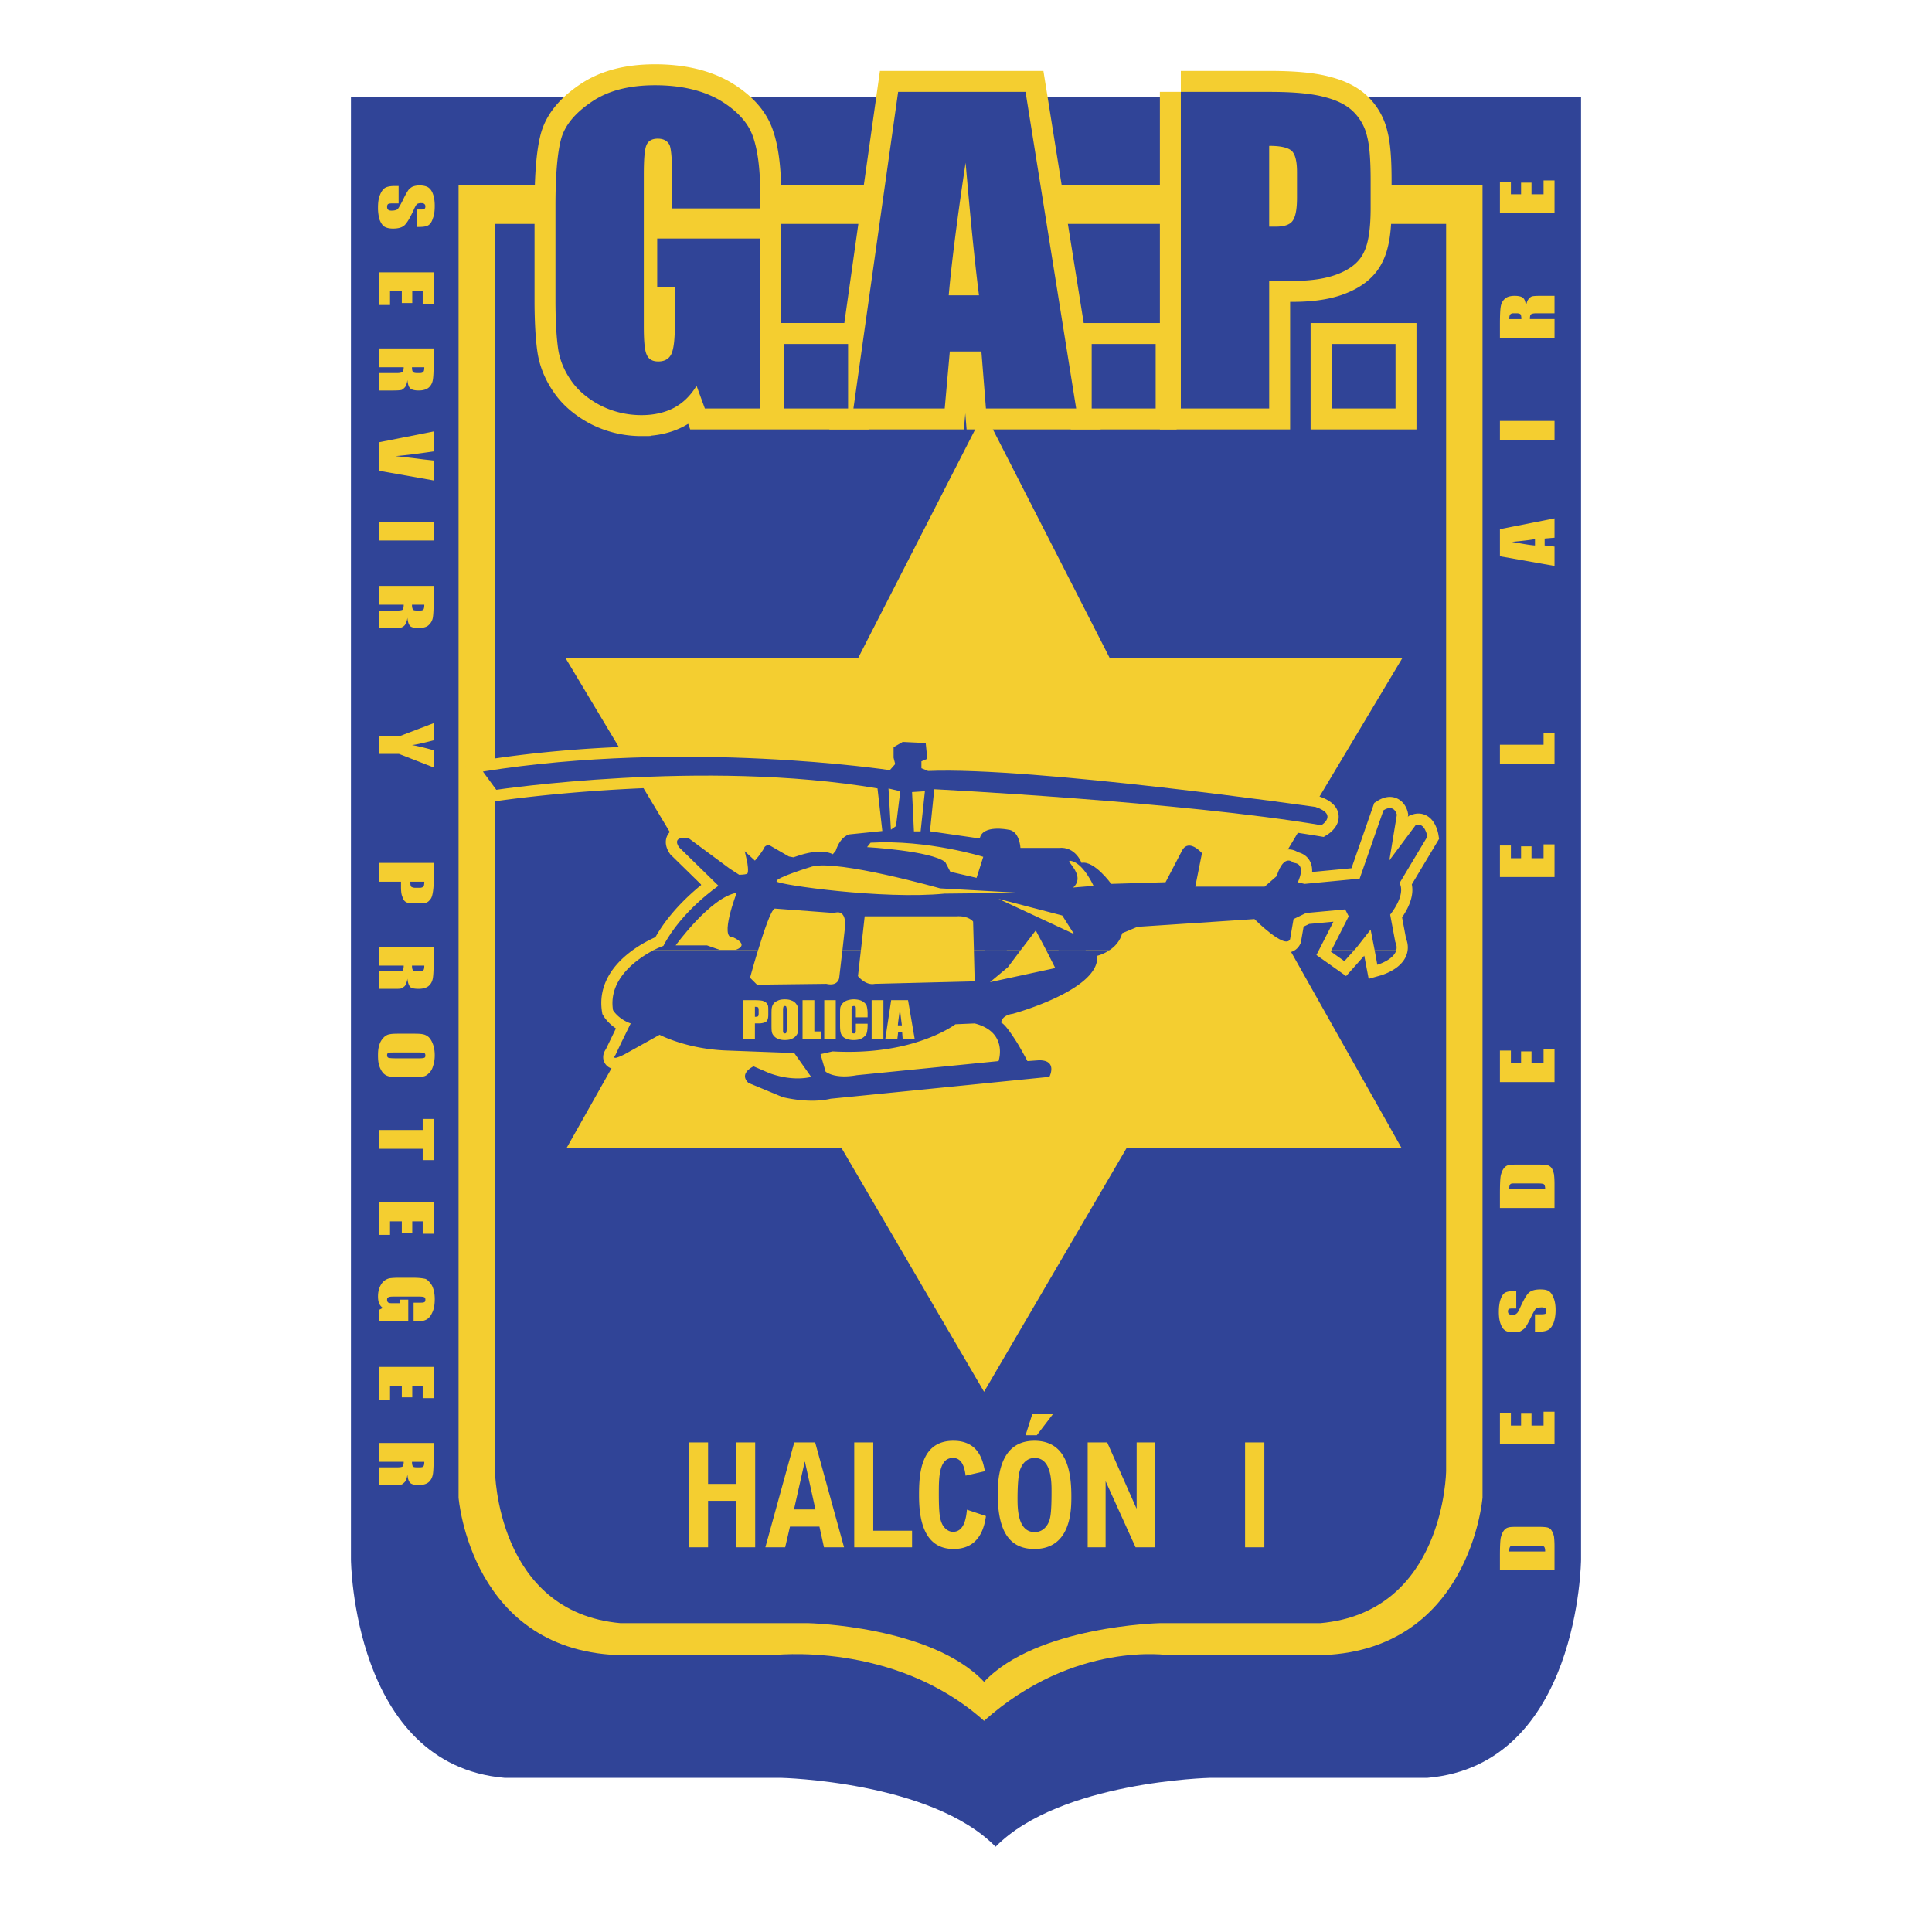 <svg xmlns="http://www.w3.org/2000/svg" width="2500" height="2500" viewBox="0 0 192.756 192.756"><path fill-rule="evenodd" clip-rule="evenodd" fill="#fff" d="M0 0h192.756v192.756H0V0z"/><path d="M99.33 9.691H35.015V155.59s.16 20.488 15.331 21.786H77.909s15.01.331 21.421 6.875c6.436-6.544 21.42-6.875 21.42-6.875h21.661c15.17-1.298 15.33-21.786 15.33-21.786V9.691H99.33z" fill-rule="evenodd" clip-rule="evenodd" fill="#304497"/><path d="M98.18 18.444H45.751v130.962s1.202 15.601 16.56 15.738h14.69s12.152-1.519 21.179 6.544c9.029-8.062 18.457-6.544 18.457-6.544h14.689c15.357-.138 16.586-15.738 16.586-15.738V18.444H98.18z" fill-rule="evenodd" clip-rule="evenodd" fill="#f4ce30"/><path d="M98.18 22.337H49.384v124.418s.133 14.081 12.526 15.187h18.75s12.259.275 17.52 5.854c5.262-5.578 17.521-5.854 17.521-5.854h16.025c12.42-1.105 12.553-15.187 12.553-15.187V22.337H98.18z" fill-rule="evenodd" clip-rule="evenodd" fill="#304497"/><path fill-rule="evenodd" clip-rule="evenodd" fill="#f4ce30" d="M98.18 41.113l-12.553 24.52H56.409l14.262 23.801-14.156 25.127h27.457l14.208 24.297 14.209-24.297h27.457l-14.155-25.127 14.235-23.801h-29.219L98.18 41.113z"/><path d="M61.991 104.013l-.588 1.242s-.587.69.935-.082l2.083-1.16h-2.43zm5.795 0c1.229.387 2.912.745 4.861.801l6.597.248 1.683 2.375s-1.683.524-4.14-.359l-1.603-.689s-1.522.689-.507 1.656l3.392 1.408s2.618.69 4.808.166l21.821-2.182s.855-1.656-1.016-1.656l-1.174.083s-.48-.912-1.041-1.851h-1.844c.32.938 0 1.851 0 1.851l-14.129 1.407c-2.271.414-3.125-.358-3.125-.358l-.507-1.739 1.202-.276c3.526.193 6.277-.276 8.28-.884H67.786v-.001zM65.222 94.791c-1.576.828-4.567 2.844-4.06 5.992 0 0 .507.884 1.763 1.325l-.935 1.905h2.43l1.389-.773s.721.387 1.976.773h23.557c2.645-.801 3.979-1.822 3.979-1.822l1.923-.083c1.496.387 2.137 1.16 2.377 1.905h1.844c-.562-.884-1.176-1.795-1.576-1.988 0 0 0-.718 1.174-.883 0 0 7.693-2.099 8.361-5.164v-.608s.641-.138 1.281-.58h-6.33l.908 1.794-6.518 1.408 1.791-1.491 1.281-1.711h-4.674l.08 3.12-9.962.249c-.935.193-1.683-.773-1.683-.773l.293-2.595h-1.843l-.321 2.761s-.08.884-1.282.607l-6.917.083-.694-.69s.347-1.298.801-2.761H65.222zm67.626 0l-.08.138 1.363.966.988-1.104h-2.271zm4.3 0l.268 1.463s1.629-.469 1.896-1.463h-2.164zm-47.167 7.51c-.053-.442-.133-.994-.187-1.629-.107.718-.188 1.271-.214 1.629h.401zm.614-2.513l.668 3.894h-1.202l-.053-.69h-.401l-.08.69h-1.202l.587-3.894h1.683zm-2.457 0v3.894h-1.175v-3.894h1.175zm-1.576 1.712h-1.175v-.69c0-.193 0-.331-.026-.358-.027-.056-.081-.083-.16-.083-.107 0-.161.027-.188.083a1.067 1.067 0 0 0-.053.386v1.822a1 1 0 0 0 .053.359c.027.056.08.083.16.083.107 0 .161-.027.188-.083.026-.055.026-.193.026-.414v-.469h1.175v.138c0 .414-.053.69-.107.855-.08.166-.214.304-.427.442-.24.138-.508.193-.828.193a1.98 1.98 0 0 1-.855-.166.847.847 0 0 1-.427-.441c-.081-.193-.107-.47-.107-.856v-1.132c0-.276 0-.497.026-.635.027-.139.107-.276.214-.414.107-.111.24-.222.454-.305.187-.055.4-.11.667-.11.321 0 .615.056.828.166.24.138.374.276.454.441.054.166.107.442.107.801v.387h.001zm-3.178-1.712v3.894h-1.148v-3.894h1.148zm-2.136 0v3.12h.694v.773h-1.87v-3.894h1.176v.001zm-2.751.994a.805.805 0 0 0-.054-.331c0-.056-.053-.083-.134-.083a.199.199 0 0 0-.133.055c-.027.056-.053.166-.053.359v1.822c0 .221 0 .359.026.414.027.056.081.083.16.083.081 0 .134-.027.134-.083.027-.055.054-.221.054-.441v-1.795zm1.148 1.298c0 .387 0 .662-.027.828s-.08.304-.213.441c-.107.139-.24.222-.428.304-.187.083-.427.111-.668.111-.24 0-.454-.028-.641-.111a.891.891 0 0 1-.454-.304.75.75 0 0 1-.213-.441c-.027-.166-.027-.441-.027-.828v-.69c0-.387 0-.662.027-.828.026-.139.08-.304.187-.441.106-.139.267-.222.454-.305.187-.082.4-.11.667-.11.241 0 .454.028.642.11a.9.9 0 0 1 .454.305c.106.138.187.275.213.441s.027.441.027.828v.69zm-4.327-1.629v.993h.107c.106 0 .16-.027.213-.055a.663.663 0 0 0 .053-.304v-.304a.604.604 0 0 0-.053-.276.77.77 0 0 0-.32-.054zm-1.149-.663h1.175c.321 0 .561.027.721.056.16.055.294.11.374.193s.16.192.187.304c.027.11.027.303.027.524v.358c0 .249-.027.414-.081.525-.053.138-.16.221-.32.275a1.82 1.82 0 0 1-.614.083h-.32v1.574h-1.149v-3.892z" fill-rule="evenodd" clip-rule="evenodd" fill="#304497"/><path d="M75.639 94.791c.561-1.85 1.282-4.004 1.656-4.142l5.929.442s1.175-.524 1.095 1.298l-.267 2.402h1.843l.375-3.369h9.134c1.256-.083 1.683.524 1.683.524l.08 2.844h4.674l1.496-1.96 1.041 1.96h6.33c.508-.332 1.041-.884 1.256-1.685l1.521-.635 11.672-.773s3.045 3.065 3.553 2.016l.348-2.016 1.254-.607 3.9-.359.348.69-1.711 3.369h2.271l.266-.304 1.363-1.74.4 2.043h2.164c.053-.221.053-.497-.107-.829l-.508-2.706s1.604-1.933.936-3.148l2.777-4.639s-.24-1.491-1.176-1.132l-2.617 3.507.748-4.556s-.24-1.132-1.336-.442l-2.377 6.82-5.502.524-.668-.166s.936-1.85-.426-1.933c0 0-.936-1.049-1.684 1.325l-1.201 1.05h-6.918l.668-3.342s-1.256-1.463-1.949-.331l-1.684 3.23-5.422.166s-1.682-2.347-2.965-2.099c0 0-.588-1.657-2.27-1.491h-3.82s-.08-1.74-1.254-1.823c0 0-2.539-.524-2.805.884l-4.968-.718.427-4.197s24.678 1.243 38.621 3.589c0 0 1.709-1.049-.588-1.822 0 0-28.23-4.031-38.647-3.589l-.667-.276v-.69l.587-.249-.16-1.574-2.297-.11-.908.524v1.05l.16.635-.535.607s-20.432-3.093-40.597.138l1.335 1.822s20.699-3.092 38.033-.138l.481 4.252-3.258.332s-.881.11-1.389 1.629l-.294.359s-.961-.635-3.259.083l-.667.221-.454-.083-2.003-1.16s-.374.056-.454.276-.587.883-.587.883l-.347.415-1.015-.939.24 1.049s.214 1.132-.026 1.215c-.267.083-.774.083-.774.083l-.935-.607-4.14-3.065s-1.683-.249-.935.911l3.953 3.866S68 90.865 66.185 94.372c0 0-.401.138-.962.414h10.416v.005zm23.984-5.108l7.531 3.506-1.174-1.85-6.357-1.656zm7.371-3.756c-1.201-.359 1.523 1.297.08 2.623l2.029-.166c.001 0-.933-2.098-2.109-2.457zm-20.485-1.408s6.356.359 7.799 1.491l.507.967 2.618.607.668-2.099s-5.583-1.739-11.246-1.408l-.346.442zm-9.027 3.424c.16.332 10.656 1.822 16.746 1.215l7.504-.083-7.932-.442s-10.149-2.871-12.767-2.181c.001 0-3.739 1.132-3.551 1.491zm-10.069 6.378s3.472-4.805 6.089-5.246c0 0-1.79 4.639-.347 4.445 0 0 1.683.718.267 1.242h-1.629l-1.255-.441h-3.125zm23.583-15.297l1.282-.083-.427 4.004h-.667l-.188-3.921zm-2.35-.359l.241 4.114.507-.359.427-3.479-1.175-.276z" fill-rule="evenodd" clip-rule="evenodd" fill="#304497"/><path d="M89.981 102.301c-.053-.442-.133-.994-.187-1.629-.107.718-.188 1.271-.214 1.629h.401zm.614-2.513l.668 3.894h-1.202l-.053-.69h-.401l-.08.69h-1.202l.588-3.894h1.682zm-2.457 0v3.894h-1.175v-3.894h1.175zm-1.576 1.712h-1.175v-.69c0-.193 0-.331-.026-.358-.027-.056-.081-.083-.16-.083-.107 0-.161.027-.188.083a1.067 1.067 0 0 0-.053.386v1.822a1 1 0 0 0 .053.359c.027.056.08.083.16.083.107 0 .161-.027.188-.083.026-.055.026-.193.026-.414v-.469h1.175v.138c0 .414-.053.69-.107.855-.08.166-.214.304-.427.442-.24.138-.507.193-.828.193-.348 0-.614-.056-.855-.166a.847.847 0 0 1-.427-.441c-.081-.193-.107-.47-.107-.856v-1.132c0-.276 0-.497.026-.635.027-.139.107-.276.214-.414.107-.111.24-.222.454-.305.187-.055.401-.11.667-.11.321 0 .615.056.828.166.24.138.374.276.454.441.054.166.107.442.107.801v.387h.001zm-3.178-1.712v3.894h-1.148v-3.894h1.148zm-2.136 0v3.12h.694v.773h-1.87v-3.894h1.176v.001zm-2.751.994a.805.805 0 0 0-.054-.331c0-.056-.053-.083-.134-.083a.199.199 0 0 0-.133.055c-.027.056-.053.166-.053.359v1.822c0 .221 0 .359.026.414.027.056.081.083.16.083.081 0 .134-.027.134-.083.027-.055.054-.221.054-.441v-1.795zm1.148 1.298c0 .387 0 .662-.027.828s-.08.304-.213.441c-.107.139-.24.222-.428.304-.187.083-.427.111-.668.111-.24 0-.454-.028-.641-.111a.891.891 0 0 1-.454-.304c-.134-.138-.187-.275-.213-.441s-.027-.441-.027-.828v-.69c0-.387 0-.662.027-.828a1.04 1.04 0 0 1 .187-.441c.106-.139.267-.222.454-.305.187-.082.4-.11.667-.11.241 0 .454.028.642.11a.9.9 0 0 1 .454.305c.106.138.187.275.213.441s.027.441.027.828v.69zm-4.327-1.629v.993h.107c.106 0 .16-.027.213-.055a.663.663 0 0 0 .053-.304v-.304a.604.604 0 0 0-.053-.276.77.77 0 0 0-.32-.054zm-1.149-.663h1.175c.321 0 .561.027.721.056.16.055.294.11.374.193s.16.192.187.304c.027.11.027.303.027.524v.358c0 .249-.027.414-.08.525-.054.138-.161.221-.321.275a1.82 1.82 0 0 1-.614.083h-.32v1.574h-1.149v-3.892zm29.167-6.958l-2.777 3.672-1.791 1.491 6.518-1.408-1.95-3.755zm-3.713-3.147l7.531 3.506-1.174-1.85-6.357-1.656zm7.371-3.756c-1.201-.359 1.523 1.297.08 2.623l2.029-.166c.001 0-.933-2.098-2.109-2.457zm-20.485-1.408s6.356.359 7.799 1.491l.507.967 2.618.607.668-2.099s-5.583-1.739-11.246-1.408l-.346.442zm-9.027 3.424c.16.332 10.656 1.822 16.746 1.215l7.504-.083-7.932-.442s-10.149-2.871-12.767-2.181c.001 0-3.739 1.132-3.551 1.491zm8.787 3.479l-.668 5.964s.748.967 1.683.773l9.962-.249-.16-5.964s-.427-.607-1.683-.524h-9.134zm-11.432 6.13s1.79-6.654 2.457-6.903l5.929.441s1.175-.524 1.095 1.298l-.588 5.163s-.08.884-1.282.607l-6.917.083-.694-.689zm-7.424-3.231s3.472-4.805 6.089-5.246c0 0-1.79 4.639-.347 4.445 0 0 1.683.718.267 1.242h-1.629l-1.255-.441h-3.125zm14.449 10.852l.507 1.739s.854.772 3.125.358l14.129-1.407s1.016-2.899-2.377-3.756l-1.923.083s-4.06 3.147-12.259 2.706l-1.202.277zm9.134-26.149l1.282-.083-.427 4.004h-.667l-.188-3.921zm-2.35-.359l.241 4.114.507-.359.427-3.479-1.175-.276zm.133-1.822s-20.432-3.092-40.597.138l1.335 1.822s20.699-3.092 38.033-.138l.481 4.252-3.258.332s-.881.11-1.389 1.629l-.294.359s-.961-.635-3.259.083l-.667.221-.454-.083-2.003-1.16s-.374.056-.454.276-.587.883-.587.883l-.347.415-1.015-.938.24 1.049s.214 1.132-.026 1.215c-.267.083-.774.083-.774.083l-.935-.607-4.14-3.065s-1.683-.249-.935.911l3.953 3.866s-3.686 2.485-5.501 5.992c0 0-5.716 2.125-5.021 6.406 0 0 .507.884 1.763 1.325l-1.522 3.147s-.587.69.935-.082l3.472-1.934s2.857 1.491 6.837 1.574l6.597.249 1.683 2.374s-1.683.524-4.14-.359l-1.603-.689s-1.522.689-.507 1.656l3.392 1.408s2.618.69 4.808.166l21.821-2.182s.855-1.656-1.014-1.656l-1.176.083s-1.789-3.425-2.617-3.839c0 0 0-.718 1.174-.883 0 0 7.693-2.099 8.361-5.164v-.608s2.029-.441 2.537-2.264l1.521-.635 11.672-.773s3.045 3.065 3.553 2.016l.348-2.016 1.254-.607 3.9-.359.348.69-1.791 3.507 1.363.966 1.254-1.408 1.363-1.74.668 3.507s2.537-.718 1.789-2.292l-.508-2.706s1.604-1.933.936-3.148l2.777-4.639s-.24-1.491-1.176-1.132l-2.617 3.507.748-4.556s-.24-1.132-1.336-.442l-2.377 6.82-5.502.524-.668-.166s.936-1.85-.426-1.933c0 0-.936-1.049-1.684 1.325l-1.201 1.05h-6.918l.668-3.341s-1.256-1.463-1.949-.332l-1.684 3.23-5.422.166s-1.682-2.347-2.965-2.099c0 0-.588-1.657-2.27-1.491h-3.82s-.08-1.74-1.254-1.823c0 0-2.539-.524-2.805.884l-4.968-.718.427-4.197s24.678 1.243 38.621 3.589c0 0 1.709-1.049-.588-1.822 0 0-28.23-4.031-38.647-3.589l-.667-.276v-.69l.587-.249-.16-1.574-2.297-.11-.908.524v1.05l.16.635-.536.61z" fill="none" stroke="#f4ce30" stroke-width="2.229" stroke-miterlimit="2.613"/><path d="M61.991 104.013l-.588 1.242s-.587.69.935-.082l2.083-1.16h-2.43zm5.795 0c1.229.387 2.912.745 4.861.801l6.597.248 1.683 2.375s-1.683.524-4.14-.359l-1.603-.689s-1.522.689-.507 1.656l3.392 1.408s2.618.69 4.808.166l21.821-2.182s.855-1.656-1.016-1.656l-1.174.083s-.48-.912-1.041-1.851h-1.844c.32.938 0 1.851 0 1.851l-14.129 1.407c-2.271.414-3.125-.358-3.125-.358l-.507-1.739 1.202-.276c3.526.193 6.277-.276 8.28-.884H67.786v-.001zM65.222 94.791c-1.576.828-4.567 2.844-4.06 5.992 0 0 .507.884 1.763 1.325l-.935 1.905h2.43l1.389-.773s.721.387 1.976.773h23.557c2.645-.801 3.979-1.822 3.979-1.822l1.923-.083c1.496.387 2.137 1.16 2.377 1.905h1.844c-.562-.884-1.176-1.795-1.576-1.988 0 0 0-.718 1.174-.883 0 0 7.693-2.099 8.361-5.164v-.608s.641-.138 1.281-.58h-6.33l.908 1.794-6.518 1.408 1.791-1.491 1.281-1.711h-4.674l.08 3.12-9.962.249c-.935.193-1.683-.773-1.683-.773l.293-2.595h-1.843l-.321 2.761s-.08.884-1.282.607l-6.917.083-.694-.69s.347-1.298.801-2.761H65.222zm67.626 0l-.08.138 1.363.966.988-1.104h-2.271zm4.3 0l.268 1.463s1.629-.469 1.896-1.463h-2.164zm-47.167 7.51c-.053-.442-.133-.994-.187-1.629-.107.718-.188 1.271-.214 1.629h.401zm.614-2.513l.668 3.894h-1.202l-.053-.69h-.401l-.08.69h-1.202l.587-3.894h1.683zm-2.457 0v3.894h-1.175v-3.894h1.175zm-1.576 1.712h-1.175v-.69c0-.193 0-.331-.026-.358-.027-.056-.081-.083-.16-.083-.107 0-.161.027-.188.083a1.067 1.067 0 0 0-.053.386v1.822a1 1 0 0 0 .053.359c.027.056.08.083.16.083.107 0 .161-.027.188-.083.026-.055.026-.193.026-.414v-.469h1.175v.138c0 .414-.053.69-.107.855-.08.166-.214.304-.427.442-.24.138-.508.193-.828.193a1.98 1.98 0 0 1-.855-.166.847.847 0 0 1-.427-.441c-.081-.193-.107-.47-.107-.856v-1.132c0-.276 0-.497.026-.635.027-.139.107-.276.214-.414.107-.111.24-.222.454-.305.187-.055.4-.11.667-.11.321 0 .615.056.828.166.24.138.374.276.454.441.054.166.107.442.107.801v.387h.001zm-3.178-1.712v3.894h-1.148v-3.894h1.148zm-2.136 0v3.12h.694v.773h-1.87v-3.894h1.176v.001zm-2.751.994a.805.805 0 0 0-.054-.331c0-.056-.053-.083-.134-.083a.199.199 0 0 0-.133.055c-.027.056-.053.166-.053.359v1.822c0 .221 0 .359.026.414.027.056.081.083.16.083.081 0 .134-.027.134-.083.027-.055.054-.221.054-.441v-1.795zm1.148 1.298c0 .387 0 .662-.027.828s-.08.304-.213.441c-.107.139-.24.222-.428.304-.187.083-.427.111-.668.111-.24 0-.454-.028-.641-.111a.891.891 0 0 1-.454-.304.75.75 0 0 1-.213-.441c-.027-.166-.027-.441-.027-.828v-.69c0-.387 0-.662.027-.828.026-.139.08-.304.187-.441.106-.139.267-.222.454-.305.187-.082.4-.11.667-.11.241 0 .454.028.642.11a.9.9 0 0 1 .454.305c.106.138.187.275.213.441s.027.441.027.828v.69zm-4.327-1.629v.993h.107c.106 0 .16-.027.213-.055a.663.663 0 0 0 .053-.304v-.304a.604.604 0 0 0-.053-.276.77.77 0 0 0-.32-.054zm-1.149-.663h1.175c.321 0 .561.027.721.056.16.055.294.11.374.193s.16.192.187.304c.027.11.027.303.027.524v.358c0 .249-.027.414-.081.525-.053.138-.16.221-.32.275a1.82 1.82 0 0 1-.614.083h-.32v1.574h-1.149v-3.892z" fill-rule="evenodd" clip-rule="evenodd" fill="#304497"/><path d="M75.639 94.791c.561-1.85 1.282-4.004 1.656-4.142l5.929.442s1.175-.524 1.095 1.298l-.267 2.402h1.843l.375-3.369h9.134c1.256-.083 1.683.524 1.683.524l.08 2.844h4.674l1.496-1.96 1.041 1.96h6.33c.508-.332 1.041-.884 1.256-1.685l1.521-.635 11.672-.773s3.045 3.065 3.553 2.016l.348-2.016 1.254-.607 3.9-.359.348.69-1.711 3.369h2.271l.266-.304 1.363-1.74.4 2.043h2.164c.053-.221.053-.497-.107-.829l-.508-2.706s1.604-1.933.936-3.148l2.777-4.639s-.24-1.491-1.176-1.132l-2.617 3.507.748-4.556s-.24-1.132-1.336-.442l-2.377 6.82-5.502.524-.668-.166s.936-1.85-.426-1.933c0 0-.936-1.049-1.684 1.325l-1.201 1.05h-6.918l.668-3.342s-1.256-1.463-1.949-.331l-1.684 3.23-5.422.166s-1.682-2.347-2.965-2.099c0 0-.588-1.657-2.27-1.491h-3.82s-.08-1.74-1.254-1.823c0 0-2.539-.524-2.805.884l-4.968-.718.427-4.197s24.678 1.243 38.621 3.589c0 0 1.709-1.049-.588-1.822 0 0-28.23-4.031-38.647-3.589l-.667-.276v-.69l.587-.249-.16-1.574-2.297-.11-.908.524v1.05l.16.635-.535.607s-20.432-3.093-40.597.138l1.335 1.822s20.699-3.092 38.033-.138l.481 4.252-3.258.332s-.881.11-1.389 1.629l-.294.359s-.961-.635-3.259.083l-.667.221-.454-.083-2.003-1.16s-.374.056-.454.276-.587.883-.587.883l-.347.415-1.015-.939.24 1.049s.214 1.132-.026 1.215c-.267.083-.774.083-.774.083l-.935-.607-4.14-3.065s-1.683-.249-.935.911l3.953 3.866S68 90.865 66.185 94.372c0 0-.401.138-.962.414h10.416v.005zm23.984-5.108l7.531 3.506-1.174-1.85-6.357-1.656zm7.371-3.756c-1.201-.359 1.523 1.297.08 2.623l2.029-.166c.001 0-.933-2.098-2.109-2.457zm-20.485-1.408s6.356.359 7.799 1.491l.507.967 2.618.607.668-2.099s-5.583-1.739-11.246-1.408l-.346.442zm-9.027 3.424c.16.332 10.656 1.822 16.746 1.215l7.504-.083-7.932-.442s-10.149-2.871-12.767-2.181c.001 0-3.739 1.132-3.551 1.491zm-10.069 6.378s3.472-4.805 6.089-5.246c0 0-1.79 4.639-.347 4.445 0 0 1.683.718.267 1.242h-1.629l-1.255-.441h-3.125zm23.583-15.297l1.282-.083-.427 4.004h-.667l-.188-3.921zm-2.35-.359l.241 4.114.507-.359.427-3.479-1.175-.276z" fill-rule="evenodd" clip-rule="evenodd" fill="#304497"/><path d="M75.852 20.791h-8.787V17.92c0-1.795-.08-2.927-.24-3.396-.187-.442-.587-.69-1.202-.69-.534 0-.908.193-1.095.58-.214.414-.293 1.408-.293 3.01v15.159c0 1.436.08 2.375.293 2.816.187.442.561.663 1.148.663.641 0 1.068-.249 1.309-.746.24-.524.347-1.491.347-2.982v-3.728H65.57v-4.805h10.282v16.954h-5.528l-.828-2.264c-.588.967-1.335 1.712-2.271 2.209-.908.469-1.976.718-3.205.718a9.016 9.016 0 0 1-4.167-.994c-1.282-.69-2.244-1.519-2.911-2.513-.668-.966-1.095-2.016-1.255-3.092-.161-1.105-.267-2.734-.267-4.888v-9.388c0-3.038.187-5.219.534-6.572.347-1.38 1.335-2.623 2.991-3.755 1.656-1.16 3.792-1.712 6.41-1.712 2.564 0 4.701.497 6.41 1.464 1.683.994 2.804 2.181 3.312 3.534.508 1.353.774 3.341.774 5.909v1.38h.001zM84.613 34.321v6.433h-6.357v-6.433h6.357z" fill-rule="evenodd" clip-rule="evenodd" fill="#304497" stroke="#f4ce30" stroke-width="4.18" stroke-miterlimit="2.613"/><path d="M102.32 9.167l5.049 31.587h-9.002l-.453-5.688h-3.152l-.508 5.688h-9.107l4.46-31.587h12.713zm-4.646 20.294c-.455-3.562-.882-7.979-1.336-13.226-.908 6.02-1.442 10.437-1.683 13.226h3.019z" fill-rule="evenodd" clip-rule="evenodd" fill="#304497"/><path d="M102.32 9.167l5.049 31.587h-9.002l-.453-5.688h-3.152l-.508 5.688h-9.107l4.46-31.587h12.713zm-4.646 20.294c-.455-3.562-.882-7.979-1.336-13.226-.908 6.02-1.442 10.437-1.683 13.226h3.019z" fill="none" stroke="#f4ce30" stroke-width="4.18" stroke-miterlimit="2.613"/><path fill-rule="evenodd" clip-rule="evenodd" fill="#304497" stroke="#f4ce30" stroke-width="4.18" stroke-miterlimit="2.613" d="M115.301 34.321v6.433h-6.383v-6.433h6.383z"/><path d="M117.811 9.167h8.867c2.379 0 4.221.166 5.504.524 1.309.331 2.27.856 2.91 1.519a4.975 4.975 0 0 1 1.309 2.43c.24.911.348 2.375.348 4.363v2.734c0 2.043-.215 3.506-.668 4.417-.428.939-1.256 1.629-2.457 2.126-1.176.498-2.725.746-4.648.746h-2.35v12.729h-8.814V9.167h-.001zm8.814 5.384v8.062h.641c.803 0 1.363-.165 1.656-.524.32-.386.48-1.16.48-2.347v-2.596c0-1.077-.186-1.767-.533-2.098-.375-.331-1.123-.497-2.244-.497z" fill-rule="evenodd" clip-rule="evenodd" fill="#304497"/><path d="M117.811 9.167h8.867c2.379 0 4.221.166 5.504.524 1.309.331 2.27.856 2.91 1.519a4.975 4.975 0 0 1 1.309 2.43c.24.911.348 2.375.348 4.363v2.734c0 2.043-.213 3.506-.668 4.418-.428.938-1.256 1.629-2.457 2.125-1.176.498-2.725.746-4.646.746h-2.352v12.729h-8.814V9.167h-.001zm8.814 5.384v8.062h.641c.803 0 1.363-.165 1.656-.524.32-.386.48-1.16.48-2.347v-2.596c0-1.077-.186-1.767-.533-2.098-.375-.331-1.123-.497-2.244-.497z" fill="none" stroke="#f4ce30" stroke-width="4.18" stroke-miterlimit="2.613"/><path fill-rule="evenodd" clip-rule="evenodd" fill="#304497" stroke="#f4ce30" stroke-width="4.18" stroke-miterlimit="2.613" d="M139.232 34.321v6.433h-6.384v-6.433h6.384z"/><path d="M75.852 20.791h-8.787V17.92c0-1.795-.08-2.927-.24-3.396-.187-.442-.587-.69-1.202-.69-.534 0-.908.193-1.095.58-.214.414-.294 1.408-.294 3.01v15.159c0 1.436.08 2.375.294 2.816.187.442.561.663 1.148.663.641 0 1.068-.249 1.309-.746.24-.524.347-1.491.347-2.982v-3.728H65.57v-4.805h10.282v16.954h-5.528l-.828-2.264c-.588.967-1.335 1.712-2.271 2.209-.908.469-1.976.718-3.205.718a9.016 9.016 0 0 1-4.167-.994c-1.282-.69-2.244-1.519-2.911-2.513-.668-.966-1.095-2.016-1.255-3.092-.161-1.105-.267-2.734-.267-4.888v-9.388c0-3.038.187-5.219.534-6.572.347-1.38 1.335-2.623 2.991-3.755 1.656-1.16 3.792-1.712 6.41-1.712 2.564 0 4.701.497 6.41 1.464 1.683.994 2.804 2.181 3.312 3.534.508 1.353.774 3.341.774 5.909v1.38h.001zM84.613 34.321v6.433h-6.357v-6.433h6.357zM102.32 9.167l5.049 31.587h-9.002l-.453-5.688h-3.152l-.508 5.688h-9.107l4.46-31.587h12.713zm-4.646 20.294c-.455-3.562-.882-7.979-1.336-13.226-.908 6.02-1.442 10.437-1.683 13.226h3.019zM115.301 34.321v6.433h-6.383v-6.433h6.383zM117.811 9.167h8.867c2.379 0 4.221.166 5.504.524 1.309.331 2.27.856 2.91 1.519a4.975 4.975 0 0 1 1.309 2.43c.24.911.348 2.375.348 4.363v2.734c0 2.043-.215 3.506-.668 4.417-.428.939-1.256 1.629-2.457 2.126-1.176.498-2.725.746-4.648.746h-2.35v12.729h-8.814V9.167h-.001zm8.814 5.384v8.062h.641c.803 0 1.363-.165 1.656-.524.32-.386.48-1.16.48-2.347v-2.596c0-1.077-.186-1.767-.533-2.098-.375-.331-1.123-.497-2.244-.497zM139.232 34.321v6.433h-6.384v-6.433h6.384z" fill-rule="evenodd" clip-rule="evenodd" fill="#304497"/><path d="M41.612 22.642v-1.74h.401c.187 0 .32-.028.347-.083.053-.028.08-.11.08-.221s-.027-.193-.107-.249c-.053-.055-.16-.083-.294-.083a.912.912 0 0 0-.427.083c-.08.083-.187.249-.32.552-.374.828-.694 1.353-.935 1.574-.24.221-.614.331-1.148.331-.401 0-.668-.083-.855-.193-.187-.11-.347-.358-.481-.69a4.2 4.2 0 0 1-.16-1.215c0-.497.054-.939.214-1.298.133-.332.32-.58.534-.69.213-.111.534-.166.935-.166h.374v1.74h-.668c-.213 0-.347.027-.4.083-.054.056-.08.138-.08.276 0 .11.026.193.107.276.08.055.187.083.32.083.321 0 .534-.055.641-.166.107-.138.267-.414.507-.884.214-.469.401-.773.507-.939.081-.138.241-.276.428-.386.187-.083.427-.138.721-.138.4 0 .721.083.908.221.187.138.347.358.454.69.107.304.16.69.16 1.132 0 .497-.053.911-.187 1.242-.107.359-.267.58-.454.69-.16.11-.481.166-.908.166h-.214v.002zM43.268 27.17v3.147h-1.095v-1.27h-1.042v1.187h-1.042v-1.187h-1.174v1.381h-1.096V27.17h5.449zM43.268 34.763v1.325c0 .884-.027 1.491-.08 1.795-.054.332-.188.58-.401.773-.213.193-.561.304-1.015.304-.427 0-.721-.083-.854-.221s-.24-.414-.267-.829c-.053.387-.161.636-.267.746-.134.138-.24.221-.32.248-.107.028-.374.056-.802.056H37.82v-1.74h1.816c.268 0 .454-.055.535-.111.053-.055.107-.221.107-.469H37.82v-1.877h5.448zm-.935 1.877h-1.229c0 .221.027.359.08.442.027.083.187.138.427.138h.294c.16 0 .294-.055.347-.138.055-.082.081-.221.081-.442zM43.268 47.934l-5.449-.966v-2.844l5.449-1.077v1.988c-1.522.221-2.778.387-3.819.47 1.041.11 1.976.221 2.804.331l1.015.11v1.988zM43.268 53.925h-5.449v-1.877h5.449v1.877zM43.268 58.454v1.353c0 .884-.027 1.463-.08 1.795a1.277 1.277 0 0 1-.401.745c-.213.221-.561.304-1.015.304-.427 0-.721-.055-.854-.193s-.24-.415-.267-.829c-.053.359-.161.607-.267.745a.836.836 0 0 1-.32.222c-.107.055-.374.055-.802.055H37.82v-1.739h1.816c.268 0 .454-.028.535-.083.053-.055.107-.221.107-.497H37.82v-1.877h5.448v-.001zm-.935 1.877h-1.229c0 .221.027.359.08.442.027.11.187.138.427.138h.294c.16 0 .294-.028.347-.11.055-.083.081-.249.081-.47zM43.268 76.567l-3.472-1.353h-1.977v-1.74h1.977l3.472-1.325v1.712c-1.068.276-1.79.442-2.164.469.587.111 1.309.276 2.164.525v1.712zM43.268 86.093v1.877c0 .525-.054.912-.107 1.188-.054.276-.133.497-.267.607a.722.722 0 0 1-.401.304c-.16.028-.427.055-.748.055h-.481c-.347 0-.614-.027-.775-.138-.16-.083-.267-.276-.347-.525-.107-.249-.134-.58-.134-.994v-.497h-2.19v-1.877h5.45zm-.935 1.877h-1.389v.138c0 .166.026.276.08.359.08.055.214.11.4.11h.454c.187 0 .294-.055.374-.138.055-.055.081-.22.081-.469zM43.268 94.459v1.326c0 .883-.027 1.491-.08 1.794-.054.331-.188.58-.401.773s-.561.304-1.015.304c-.427 0-.721-.056-.854-.193-.133-.166-.24-.441-.267-.828-.053.358-.161.607-.267.745-.134.11-.24.193-.32.221-.107.056-.374.056-.802.056H37.82v-1.74h1.816c.268 0 .454-.027.535-.082.053-.083.107-.222.107-.497H37.82V94.46h5.448v-.001zm-.935 1.878h-1.229c0 .221.027.358.08.441.027.083.187.138.427.138h.294c.16 0 .294-.055.347-.138.055-.054.081-.22.081-.441zM40.063 107.464a9.73 9.73 0 0 1-1.148-.055 1.162 1.162 0 0 1-.641-.304c-.187-.193-.321-.442-.427-.746-.107-.304-.134-.662-.134-1.076 0-.387.027-.718.134-1.022.08-.304.24-.552.427-.745s.4-.304.614-.331c.24-.056.614-.056 1.175-.056h.935c.561 0 .935 0 1.175.056.213.027.427.138.614.304.187.193.32.441.427.745s.16.663.16 1.05-.053.745-.16 1.049c-.08.304-.214.553-.427.745-.187.193-.374.305-.614.332-.213.027-.614.055-1.175.055h-.935v-.001zm1.79-1.877c.267 0 .427-.028.48-.056.08-.027.107-.11.107-.221s-.027-.193-.08-.221c-.053-.056-.214-.083-.507-.083h-2.538c-.32 0-.508 0-.587.055-.081.028-.107.111-.107.222 0 .138.053.221.134.248.08.027.293.056.614.056h2.484zM43.268 115.748h-1.095v-1.132h-4.354v-1.878h4.354v-1.104h1.095v4.114zM43.268 119.973v3.12h-1.095v-1.243h-1.042v1.16h-1.042v-1.16h-1.174v1.353h-1.096v-3.23h5.449zM41.265 131.845v-1.877h.481c.32 0 .507 0 .587-.055.08-.028.107-.111.107-.249 0-.11-.027-.193-.08-.221-.08-.056-.24-.083-.534-.083h-2.617c-.241 0-.401.027-.481.083-.081.027-.107.11-.107.248s.053.222.134.276c.08.055.267.055.507.055h.642v-.358h.828v2.181h-2.911v-1.159l.374-.193c-.16-.11-.293-.276-.374-.47s-.107-.441-.107-.689c0-.332.054-.607.16-.884.107-.276.268-.497.428-.635.16-.139.347-.222.534-.276.187-.027.48-.056.854-.056h1.603c.534 0 .908.056 1.148.11.213.083.427.304.641.636.187.358.293.828.293 1.38 0 .553-.08 1.021-.267 1.381-.16.359-.374.58-.614.69-.213.11-.561.165-1.015.165h-.214zM43.268 136.374v3.119h-1.095v-1.242h-1.042v1.16h-1.042v-1.16h-1.174v1.381h-1.096v-3.258h5.449zM43.268 143.967v1.325c0 .884-.027 1.491-.08 1.795-.054.304-.188.58-.401.773s-.561.304-1.015.304c-.427 0-.721-.083-.854-.222-.133-.138-.24-.414-.267-.828-.053.387-.161.635-.267.746-.134.138-.24.221-.32.248-.107.027-.374.056-.802.056H37.82v-1.768h1.816c.268 0 .454-.027.535-.083.053-.055.107-.221.107-.469H37.82v-1.878h5.448v.001zm-.935 1.878h-1.229c0 .193.027.358.08.441.027.083.187.11.427.11h.294c.16 0 .294-.027.347-.11.055-.083.081-.221.081-.441zM149.648 156.668v-1.408c0-.911.025-1.519.08-1.822.08-.331.188-.58.32-.745.133-.166.293-.276.48-.304.16-.056.508-.056 1.041-.056h1.896c.482 0 .828.027.988.083s.295.165.375.331c.105.139.16.332.213.553.027.221.053.552.053.994v2.374h-5.446zm.934-1.878h3.58c0-.275-.053-.441-.135-.496-.078-.056-.293-.083-.666-.083h-2.111c-.24 0-.4 0-.48.027-.053.027-.107.056-.133.138-.055.083-.055.221-.055.414zM149.648 144.104v-3.147h1.094v1.271h1.016v-1.188h1.041v1.188h1.203v-1.381h1.094v3.257h-5.448zM151.277 128.808v1.74h-.4c-.188 0-.295.027-.348.055a.325.325 0 0 0-.08.221c0 .111.027.221.107.276s.16.083.32.083c.188 0 .32-.027.4-.11.107-.056.213-.221.348-.524.373-.828.668-1.354.908-1.574s.613-.331 1.148-.331c.4 0 .693.055.881.193.16.11.32.331.453.69.135.331.188.745.188 1.187 0 .524-.08.938-.213 1.298-.16.359-.32.58-.561.69-.215.11-.535.166-.936.166h-.348v-1.739h.641c.215 0 .348-.028.402-.056.053-.056.078-.138.078-.276 0-.11-.025-.221-.105-.275a.55.55 0 0 0-.32-.084c-.32 0-.535.056-.643.166-.078.11-.266.414-.48.884-.24.47-.4.773-.506.911-.107.166-.268.276-.455.387-.16.11-.4.138-.693.138-.428 0-.723-.055-.908-.193-.215-.138-.348-.386-.455-.69-.107-.303-.16-.689-.16-1.132 0-.497.053-.911.16-1.242.133-.359.268-.58.455-.69.186-.11.48-.166.908-.166h.214v-.003zM149.648 120.524v-1.408c0-.911.025-1.519.08-1.822.08-.331.188-.58.32-.746.133-.165.293-.275.48-.303.16-.056.508-.056 1.041-.056h1.896c.482 0 .828.027.988.083.16.055.295.166.375.304.105.165.16.358.213.579.027.222.053.553.053.994v2.375h-5.446zm.934-1.878h3.58c0-.275-.053-.441-.135-.497-.078-.055-.293-.082-.666-.082h-2.111c-.24 0-.4 0-.48.027-.053.027-.107.055-.133.138-.055.083-.055.221-.055.414zM149.648 107.961v-3.148h1.094v1.271h1.016v-1.188h1.041v1.188h1.203v-1.381h1.094v3.258h-5.448zM149.648 87.501v-3.147h1.094v1.27h1.016v-1.188h1.041v1.188h1.203v-1.381h1.094v3.258h-5.448zM149.648 74.303h4.354v-1.16h1.094v3.037h-5.448v-1.877zM149.648 52.793l5.447-1.077v1.933l-.986.083v.69l.986.11v1.933l-5.447-.966v-2.706zm3.498.994c-.613.11-1.389.193-2.297.276 1.041.193 1.816.331 2.297.359v-.635zM149.648 41.997h5.448v1.878h-5.448v-1.878zM149.648 33.713v-1.325c0-.883.025-1.491.08-1.795.053-.332.188-.58.4-.773.188-.193.533-.304.988-.304.428 0 .721.083.854.221.16.138.242.415.268.829.08-.387.16-.635.295-.746.105-.138.213-.221.32-.249.08-.027.346-.055.801-.055h1.441v1.739h-1.814c-.295 0-.482.056-.535.111-.08.055-.107.221-.107.469h2.457v1.877h-5.448v.001zm.934-1.877h1.203a1.41 1.41 0 0 0-.055-.442c-.053-.083-.186-.138-.426-.138h-.32c-.16 0-.268.056-.322.138-.053.083-.08.221-.08.442zM149.648 21.261v-3.12h1.094v1.242h1.016v-1.159h1.041v1.159h1.203v-1.381h1.094v3.259h-5.448zM68.721 143.911v10.465h1.923v-4.639h2.805v4.639h1.896v-10.465h-1.896v4.143h-2.805v-4.143h-1.923zM79.244 143.911l-2.884 10.465h1.977l.48-2.07h2.938l.454 2.07h2.003l-2.884-10.465h-2.084zm-.027 6.683l1.068-4.749h.027l1.042 4.749h-2.137zM85.227 143.911v10.465h5.769v-1.656h-3.872v-8.809h-1.897zM98.262 146.783c-.215-1.159-.668-3.037-3.153-3.037-3.285 0-3.418 3.368-3.418 5.439 0 2.126.347 5.356 3.445 5.356 1.469 0 2.884-.69 3.231-3.285l-1.896-.636c-.08.884-.294 2.209-1.389 2.209-.454 0-.854-.331-1.068-.745-.24-.497-.347-1.05-.347-3.038 0-1.629 0-3.589 1.416-3.589.988 0 1.175 1.159 1.255 1.767l1.924-.441zM103.201 143.746c-2.91 0-3.658 2.567-3.658 5.273 0 3.396.936 5.522 3.658 5.522 3.688 0 3.688-3.948 3.688-5.246 0-2.484-.455-5.549-3.688-5.549zm-1.681 5.771c0-.718.025-2.182.24-2.844.32-.911.908-1.215 1.469-1.215 1.684 0 1.684 2.402 1.684 3.341 0 2.347-.135 2.789-.348 3.203-.215.414-.641.855-1.336.855-1.709 0-1.709-2.401-1.709-3.34zm1.468-8.422l-.668 2.099h1.121l1.604-2.099h-2.057zM108.518 143.911v10.465h1.789v-6.627h.025l-.025.028 2.99 6.599h1.896v-10.465h-1.789v6.572h-.025l-2.912-6.572h-1.949zM124.221 143.911v10.465h1.924v-10.465h-1.924z" fill-rule="evenodd" clip-rule="evenodd" fill="#f4ce30"/></svg>